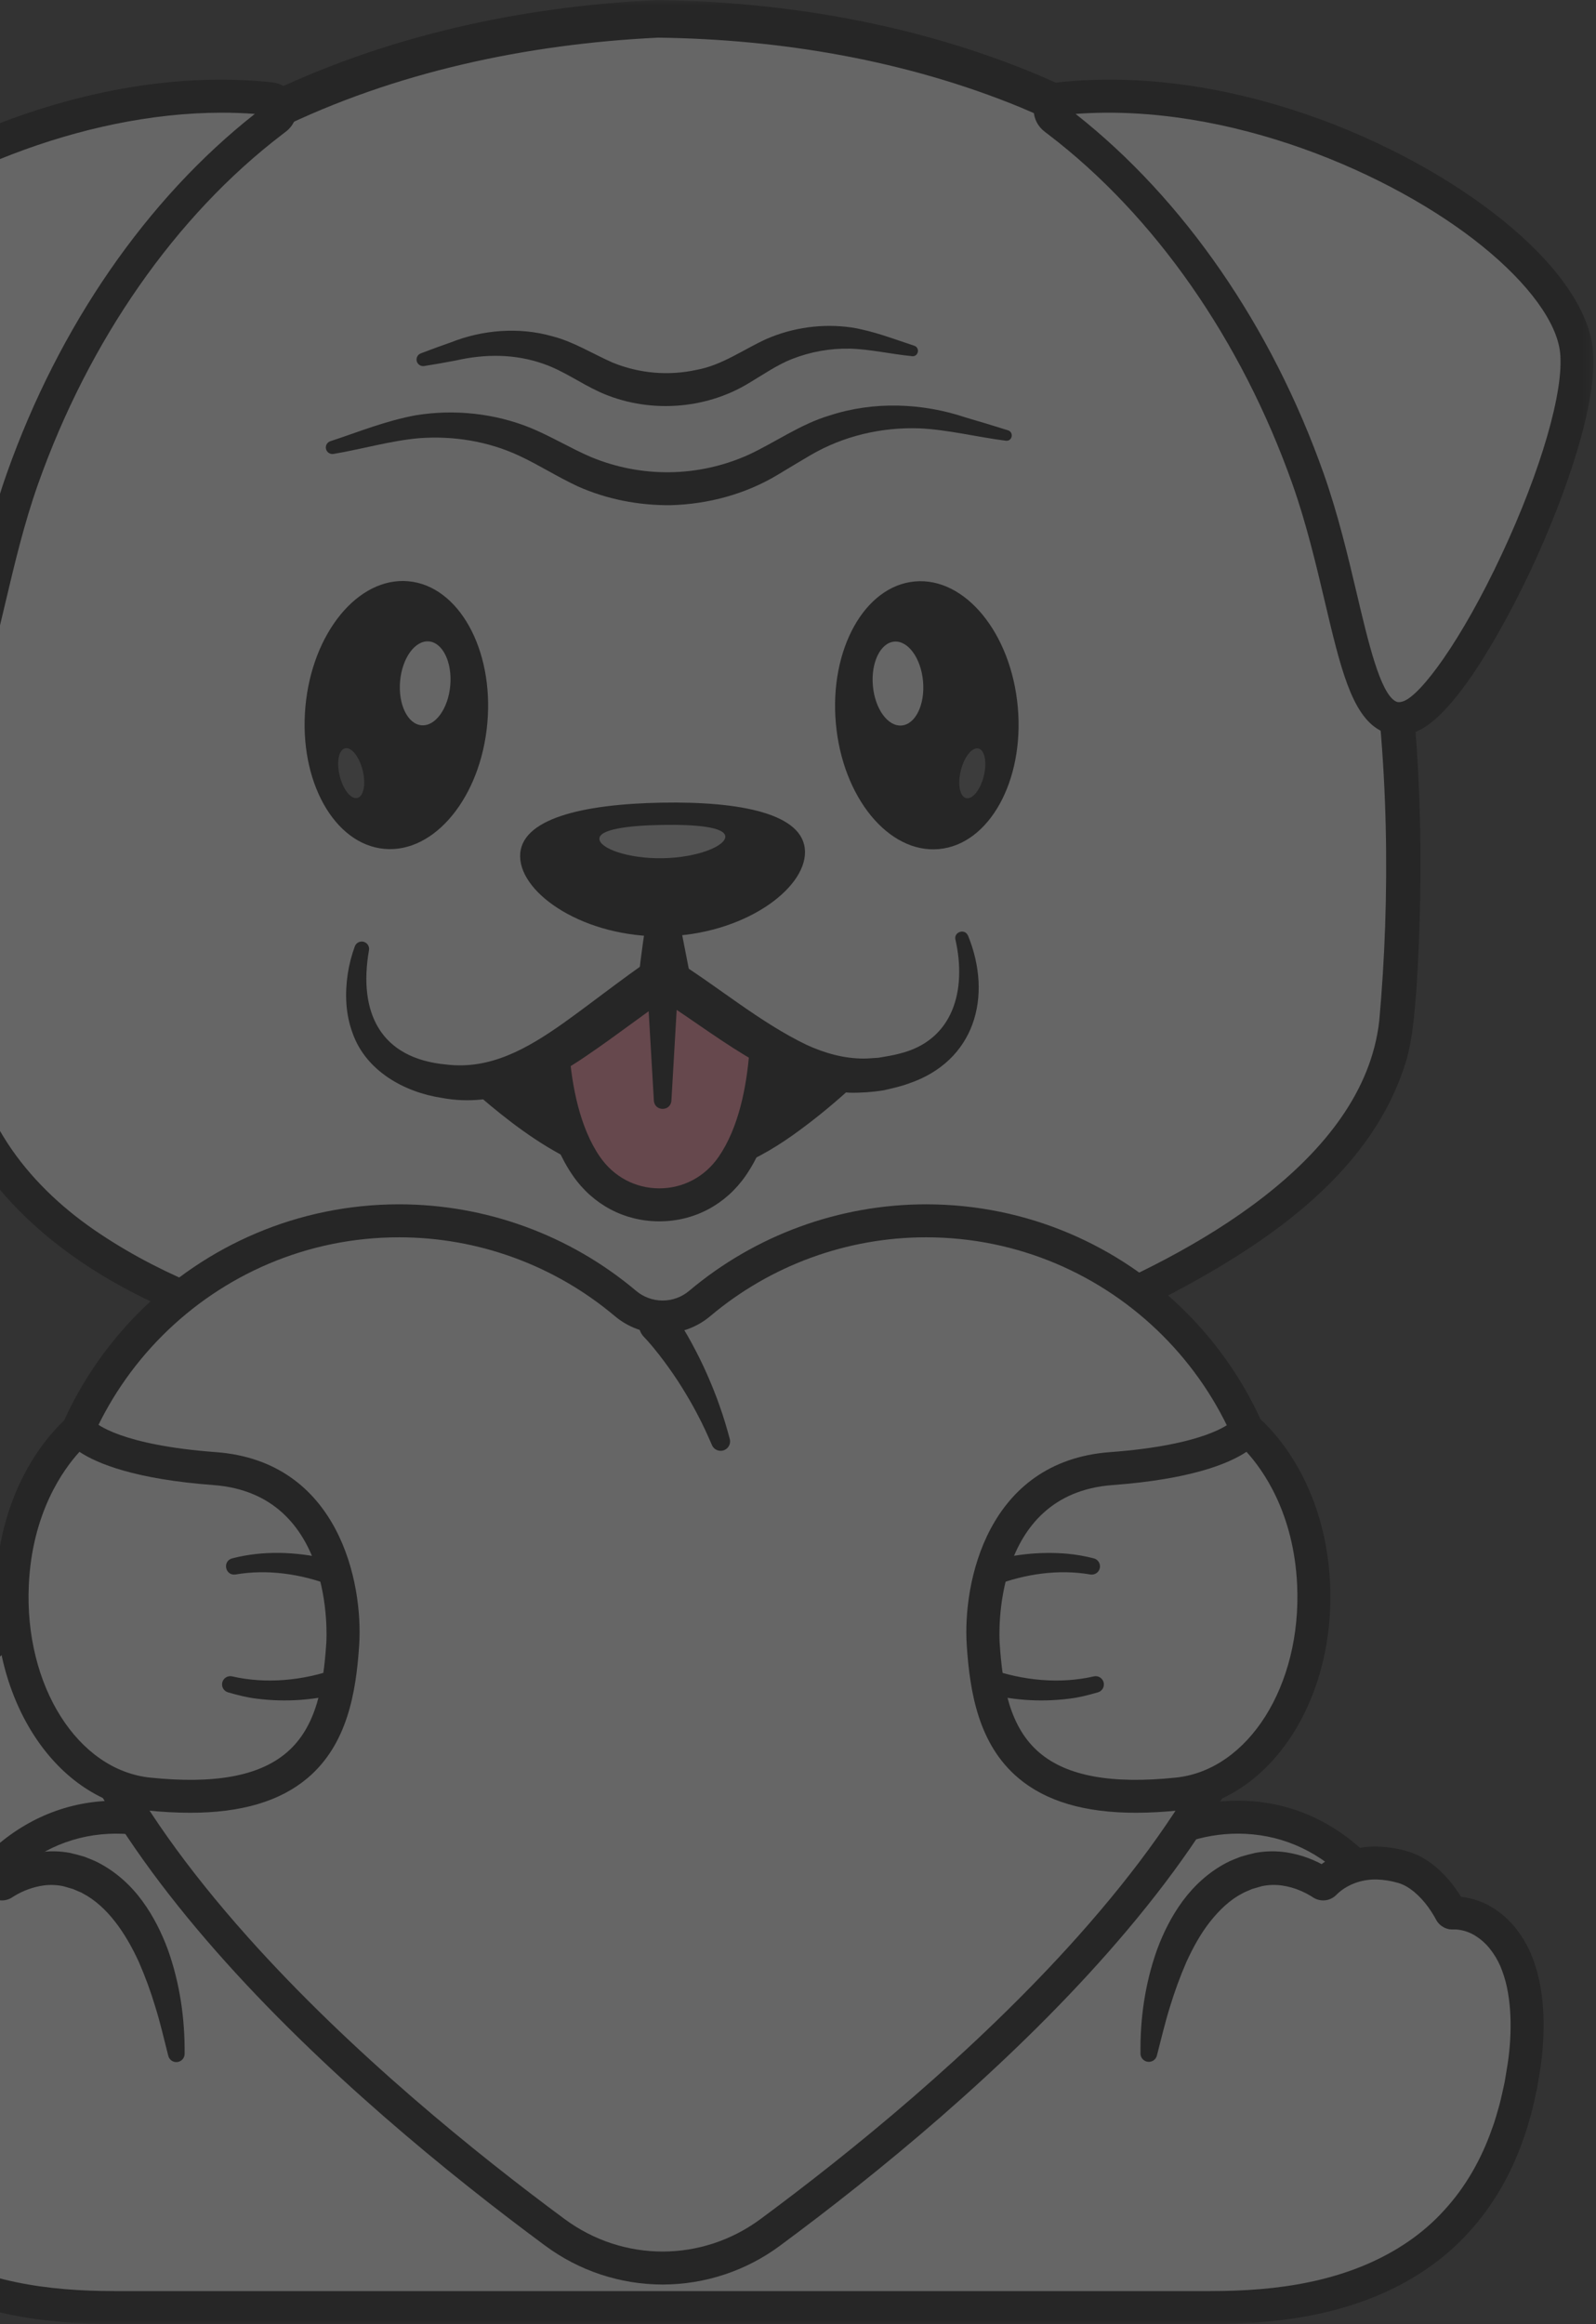 <svg width="182" height="265" viewBox="0 0 182 265" fill="none" xmlns="http://www.w3.org/2000/svg">
<rect x="0" y="0" width="182" height="265" fill="#333333" stroke="none"/>
<mask id="mask0_1125_2828" style="mask-type:luminance" maskUnits="userSpaceOnUse" x="-30" y="0" width="212" height="265">
<path d="M181.719 0H-30V265H181.719V0Z" fill="white"/>
</mask>
<g mask="url(#mask0_1125_2828)">
<g opacity="0.25">
<path d="M-1.404 187.614C-7.697 193.176 -8.933 207.164 2.386 215.263C9.686 220.486 16.381 220.26 21.973 214.597C31.034 205.426 26.297 198.155 19.279 192.562C12.262 186.968 4.548 182.352 -1.404 187.614Z" fill="white"/>
<g opacity="0.35">
<path d="M25.892 209.222C26.324 204.18 22.752 199.899 18.244 196.298C11.23 190.704 3.511 186.087 -2.438 191.345C-3.905 192.638 -5.094 194.39 -5.914 196.418C-5.335 192.822 -3.708 189.648 -1.404 187.612C4.55 182.353 12.264 186.97 19.283 192.563C24.867 197.015 29.007 202.532 25.892 209.222Z" fill="white"/>
</g>
<path d="M12.42 220.865C8.852 220.865 5.095 219.508 1.29 216.789C-4.368 212.74 -7.669 206.918 -8.005 200.395C-8.29 194.812 -6.241 189.373 -2.653 186.201C5.394 179.089 15.944 187.499 20.448 191.09C25.821 195.371 28.56 199.588 28.82 203.977C29.056 207.96 27.202 211.977 23.309 215.917C20.053 219.213 16.355 220.865 12.42 220.865ZM-0.16 189.019C-2.91 191.451 -4.476 195.735 -4.25 200.201C-3.974 205.557 -1.23 210.361 3.477 213.729C10.062 218.441 15.672 218.296 20.631 213.274C23.742 210.125 25.233 207.072 25.063 204.2C24.873 200.937 22.59 197.611 18.102 194.032C9.281 187 3.817 185.501 -0.163 189.019H-0.16Z" fill="black"/>
<path d="M10.428 258.223C9.621 198.815 31.442 139.41 31.442 139.41H116.986C116.986 139.41 138.808 198.818 138 258.223H10.428Z" fill="#E8C797"/>
<path d="M138.006 260.101H137.979C137.481 260.094 137.006 259.89 136.659 259.533C136.311 259.176 136.119 258.696 136.124 258.198C136.854 204.477 118.732 150.095 115.663 141.288H32.777C29.709 150.094 11.585 204.497 12.314 258.198C12.32 258.696 12.128 259.176 11.78 259.533C11.432 259.89 10.957 260.094 10.459 260.101H10.433C9.938 260.101 9.464 259.906 9.112 259.558C8.76 259.211 8.559 258.739 8.553 258.245C7.751 199.171 29.463 139.351 29.682 138.754L30.135 137.518H118.304L118.756 138.754C118.976 139.351 140.689 199.172 139.886 258.245C139.879 258.739 139.678 259.211 139.327 259.558C138.975 259.906 138.5 260.101 138.006 260.101Z" fill="#6B184E"/>
<path d="M32.508 134.933C32.583 133.792 32.702 132.727 32.865 131.738C32.754 133.437 32.543 134.723 32.508 134.933Z" fill="#EF5050"/>
<g opacity="0.3">
<path d="M36.18 133.012C36.128 133.58 36.045 134.144 35.931 134.703C35.85 134.368 35.764 134.044 35.667 133.719C35.641 133.638 35.634 133.552 35.647 133.468C35.661 133.384 35.694 133.304 35.743 133.235C35.794 133.166 35.859 133.11 35.935 133.071C36.011 133.033 36.094 133.012 36.18 133.012Z" fill="#6B184E"/>
</g>
<g opacity="0.3">
<path d="M117.029 133.651C116.684 133.246 116.5 133.008 116.5 133.008C116.58 133.008 116.658 133.026 116.73 133.06C116.802 133.094 116.865 133.144 116.916 133.205C116.966 133.267 117.003 133.338 117.022 133.415C117.042 133.493 117.044 133.573 117.029 133.651Z" fill="#6B184E"/>
</g>
<path d="M75.73 68.666V68.672L75.719 68.666H75.73Z" fill="#686779"/>
<path d="M75.721 68.666L75.711 68.672V68.666H75.721Z" fill="#686779"/>
<path d="M73.961 110.085C76.496 117.29 88.671 123.745 92.004 108.373L73.961 110.085Z" fill="white"/>
<path d="M73.961 109.023C74.028 116.728 60.445 122.467 58.375 107.461L73.961 109.023Z" fill="white"/>
<path d="M56.9 108.114C58.566 114.32 62.46 118.885 68.663 113.986C70.129 112.768 71.332 111.147 71.947 109.464L73.734 104.58L75.496 109.464C77.201 114.248 84.187 119.013 88.104 113.713C89.387 112.087 90.133 110.145 90.796 108.169C90.867 107.929 91.026 107.724 91.242 107.596C91.458 107.469 91.714 107.427 91.959 107.48C92.204 107.533 92.42 107.677 92.564 107.883C92.708 108.088 92.768 108.341 92.733 108.589C92.4 110.958 91.814 113.302 90.483 115.385C85.334 123.543 74.59 118.302 71.947 110.713H75.496C74.584 113.231 72.964 115.269 70.981 116.861C66.518 120.53 60.181 120.685 56.876 115.443C55.506 113.362 54.867 111.02 54.458 108.644C54.399 108.325 54.467 107.995 54.647 107.725C54.827 107.454 55.105 107.264 55.422 107.196C55.74 107.127 56.072 107.184 56.347 107.356C56.623 107.527 56.822 107.799 56.9 108.114Z" fill="#343C47"/>
<path d="M73.944 97.566C74.589 102.332 75.106 107.093 75.605 111.87L71.844 111.915C72.034 109.533 72.213 107.152 72.38 104.771C72.544 102.392 72.699 100.001 72.811 97.624L73.944 97.566Z" fill="#343C47"/>
<path d="M88.618 94.726C88.665 99.703 81.959 103.8 73.637 103.879C65.316 103.958 58.532 99.99 58.485 95.014C58.437 90.038 65.186 90.322 73.507 90.243C81.828 90.164 88.57 89.75 88.618 94.726Z" fill="#343C47"/>
<g opacity="0.3">
<path d="M79.658 93.887C79.671 95.191 77.19 96.265 74.117 96.3C71.044 96.334 68.544 95.296 68.531 93.994C68.519 92.692 71.01 92.757 74.083 92.729C77.156 92.7 79.646 92.583 79.658 93.887Z" fill="white"/>
</g>
<g opacity="0.3">
<path d="M159.995 103.212C159.978 102.31 159.952 101.391 159.919 100.467C159.892 99.758 159.865 99.04 159.833 98.315C158.773 75.13 153.315 46.485 136.82 30.574C131.583 25.518 125.361 21.694 118.904 18.819C117.654 18.257 116.399 17.731 115.137 17.241C95.388 9.536 74.905 9.907 74.905 9.907C74.905 9.907 49.395 10.361 28.253 21.932C23.005 24.808 18.022 28.363 13.768 32.776C-1.694 48.812 -6.321 76.511 -6.775 99.365C-6.785 98.906 -6.791 98.44 -6.797 97.971C-7.099 74.12 -3.165 42.584 13.768 25.024C18.022 20.614 23.005 17.059 28.253 14.18C49.395 2.609 74.905 2.155 74.905 2.155C74.905 2.155 95.388 1.788 115.137 9.489C116.396 9.981 117.652 10.507 118.904 11.068C125.357 13.942 131.583 17.764 136.82 22.822C153.315 38.733 158.773 67.378 159.833 90.564C159.865 91.288 159.892 92.006 159.919 92.715C160.043 96.396 160.059 99.921 159.995 103.212Z" fill="white"/>
</g>
<path d="M119.462 151.546C119.462 151.546 156.67 139.426 159.192 116.909C161.557 95.781 160.739 45.902 136.822 22.82C114.668 1.441 74.909 2.151 74.909 2.151C74.909 2.151 35.148 2.862 13.776 25.019C-9.301 48.941 -8.349 98.818 -5.218 119.847C-1.242 146.544 37.447 153.012 37.447 153.012C63.369 159.295 90.443 159.077 116.261 152.377L119.462 151.546Z" fill="white"/>
<g opacity="0.3">
<path d="M160.051 102.321C159.699 78.304 154.754 45.93 136.816 28.619C114.663 7.238 74.907 7.946 74.907 7.946C74.907 7.946 35.151 8.66 13.77 30.818C-1.914 47.075 -6.492 75.331 -6.837 98.358C-7.2 74.464 -3.255 42.669 13.77 25.016C35.151 2.857 74.907 2.143 74.907 2.143C74.907 2.143 114.663 1.436 136.816 22.816C156.24 41.569 160.428 77.984 160.051 102.321Z" fill="white"/>
</g>
<path d="M52.506 156.454C47.137 156.797 41.882 155.87 36.664 154.785C22.372 151.756 6.945 145.521 -1.875 133.261C-4.357 129.737 -6.074 125.732 -6.917 121.505C-7.927 115.596 -8.38 109.614 -8.664 103.656C-9.462 79.249 -7.173 51.701 6.505 30.761C12.178 22.179 20.576 15.593 29.702 11.049C43.781 4.114 59.382 0.727 75.002 0C89.667 0.21 104.397 2.759 117.995 8.382C127.386 12.313 136.28 18.15 142.672 26.199C160.485 49.138 163.349 84.96 161.507 113.049C161.28 115.635 161.116 118.226 160.412 120.755C156.659 133.502 144.85 141.533 133.763 147.43C129.549 149.586 125.224 151.537 120.739 153.06C115.583 154.565 110.277 155.498 104.916 155.842C103.788 155.885 103.558 154.29 104.606 153.987C109.342 152.624 114.073 151.272 118.741 149.847C119.746 149.523 121.07 148.957 122.057 148.591C135.682 143.09 155.501 132.474 157.285 116.378C159.777 88.784 157.017 51.185 139.459 28.775C133.444 21.26 125.21 15.933 116.369 12.241C103.337 6.89 89.102 4.468 75.038 4.294C60.133 5.012 45.024 8.201 31.585 14.802C17.813 21.556 8.827 31.564 3.258 45.83C-5.384 68.366 -6.266 94.315 -3.496 118.112C-2.556 127.815 3.499 135.46 11.489 140.743C18.981 145.723 27.699 148.969 36.488 150.904C41.911 151.995 47.299 153.187 52.667 154.576C53.713 154.821 53.565 156.383 52.505 156.45L52.506 156.454Z" fill="black"/>
<path d="M114.683 50.252C111.41 49.833 108.162 49.004 104.877 48.844C100.51 48.692 96.19 49.706 92.448 51.888C91.486 52.447 89.674 53.542 88.701 54.126C85.021 56.349 80.748 57.489 76.461 57.605C72.851 57.636 69.224 56.939 65.91 55.468C63.487 54.338 61.516 53.044 59.225 51.976C55.677 50.315 51.682 49.669 47.773 49.966C44.502 50.26 41.292 51.212 38.043 51.757C37.858 51.791 37.666 51.755 37.506 51.654C37.346 51.554 37.231 51.397 37.182 51.215C37.133 51.032 37.155 50.838 37.243 50.671C37.331 50.505 37.479 50.377 37.657 50.315C40.933 49.238 43.986 47.975 47.448 47.346C51.816 46.637 56.453 47.127 60.59 48.825C62.854 49.769 65.229 51.191 67.375 52.105C70.234 53.297 73.308 53.89 76.405 53.846C79.502 53.801 82.557 53.121 85.381 51.847C88.312 50.487 91.342 48.337 94.557 47.391C99.609 45.721 105.187 45.94 110.134 47.607C111.746 48.077 113.353 48.563 114.956 49.067C115.632 49.291 115.454 50.35 114.683 50.252Z" fill="black"/>
<path d="M104.003 40.611C101.656 40.387 99.186 39.806 96.881 39.755C94.633 39.713 92.399 40.116 90.307 40.94C88.631 41.597 86.959 42.755 85.391 43.688C80.323 46.772 73.778 47.148 68.376 44.7C66.062 43.63 64.319 42.316 62.011 41.498C58.759 40.349 55.369 40.334 51.98 41.105C50.779 41.33 49.577 41.55 48.366 41.738C48.183 41.766 47.996 41.726 47.841 41.625C47.686 41.524 47.574 41.37 47.526 41.191C47.478 41.013 47.497 40.822 47.581 40.657C47.664 40.492 47.806 40.364 47.978 40.297C49.12 39.855 50.273 39.441 51.425 39.035C55.013 37.609 59.185 37.258 62.985 38.344C65.363 38.937 67.71 40.408 69.842 41.335C72.878 42.584 76.223 42.876 79.43 42.174C82.342 41.641 84.662 39.908 87.384 38.659C90.433 37.33 93.792 36.872 97.087 37.337C99.645 37.753 101.87 38.64 104.275 39.429C104.941 39.668 104.731 40.696 104.001 40.615L104.003 40.611Z" fill="black"/>
<path d="M2.559 54.597C-2.345 68.453 -2.667 83.909 -8.928 81.737C-15.188 79.564 -29.123 50.484 -28.06 40.039C-26.768 27.397 4.188 8.372 30.883 11.266C31.963 11.383 32.35 12.77 31.516 13.467C30.128 14.627 12.432 26.701 2.559 54.597Z" fill="white"/>
<path d="M-7.803 83.82C-8.397 83.816 -8.987 83.712 -9.547 83.513C-14.698 81.726 -21.107 68.727 -22.949 64.786C-26.73 56.691 -30.551 45.89 -29.934 39.846C-29.475 35.343 -25.833 30.121 -19.683 25.142C-8.159 15.814 12.005 7.328 31.082 9.396C31.686 9.462 32.258 9.704 32.725 10.094C33.192 10.483 33.534 11.001 33.708 11.583C33.889 12.174 33.892 12.805 33.716 13.397C33.54 13.989 33.193 14.517 32.719 14.913C32.615 14.999 32.434 15.14 32.176 15.335C20.047 24.593 10.157 38.76 4.329 55.227C2.748 59.699 1.637 64.401 0.656 68.555C-1.117 76.07 -2.399 81.492 -5.611 83.261C-6.282 83.631 -7.037 83.823 -7.803 83.82ZM25.301 12.851C8.98 12.851 -7.803 20.366 -17.315 28.066C-22.605 32.347 -25.84 36.781 -26.192 40.229C-26.636 44.58 -24.026 53.594 -19.541 63.193C-14.879 73.17 -10.277 79.277 -8.316 79.959C-7.767 80.149 -7.543 80.027 -7.424 79.959C-5.677 78.998 -4.318 73.246 -3.006 67.687C-2.003 63.441 -0.867 58.627 0.781 53.968C6.717 37.197 16.737 22.688 29.06 12.988C27.813 12.895 26.556 12.851 25.299 12.851H25.301Z" fill="black"/>
<path d="M149.165 54.597C154.069 68.453 154.392 83.909 160.652 81.737C166.912 79.564 180.851 50.484 179.784 40.039C178.493 27.397 147.536 8.372 120.841 11.266C119.761 11.383 119.375 12.77 120.209 13.467C121.597 14.627 139.292 26.701 149.165 54.597Z" fill="white"/>
<path d="M159.52 83.821C158.755 83.822 158.002 83.629 157.332 83.259C154.12 81.493 152.838 76.065 151.065 68.553C150.084 64.399 148.972 59.692 147.392 55.225C141.564 38.757 131.674 24.594 119.545 15.332C119.289 15.142 119.106 14.997 119.003 14.91C118.528 14.514 118.181 13.987 118.005 13.395C117.829 12.802 117.832 12.171 118.013 11.581C118.187 10.998 118.529 10.48 118.996 10.091C119.463 9.702 120.034 9.459 120.639 9.393C139.712 7.328 159.877 15.816 171.399 25.143C177.549 30.122 181.191 35.344 181.65 39.847C182.267 45.891 178.446 56.693 174.665 64.787C172.823 68.728 166.414 81.727 161.264 83.513C160.704 83.713 160.114 83.817 159.52 83.821ZM150.935 53.969C152.583 58.63 153.72 63.442 154.722 67.688C156.035 73.25 157.393 79.002 159.14 79.96C159.26 80.025 159.484 80.15 160.032 79.96C161.994 79.278 166.595 73.171 171.257 63.194C175.742 53.595 178.352 44.581 177.908 40.23C177.556 36.782 174.321 32.348 169.032 28.067C158.786 19.772 140.103 11.695 122.656 12.989C134.979 22.691 144.999 37.198 150.935 53.969Z" fill="black"/>
<path d="M101.551 116.781C101.551 116.781 92.451 127.192 83.446 131.045C81.474 131.889 78.543 132.679 75.611 132.679C72.679 132.679 69.749 131.889 67.777 131.045C58.771 127.192 49.672 116.781 49.672 116.781H101.551Z" fill="black"/>
<path d="M102.966 118.019C99.351 122.066 95.526 125.684 91.156 128.894C86.728 132.188 81.305 134.834 75.61 134.829C67.013 134.913 59.713 129.461 53.595 124.056C51.585 122.259 49.667 120.363 47.847 118.375C47.629 118.137 47.461 117.857 47.352 117.553C47.243 117.249 47.197 116.927 47.215 116.604C47.233 116.282 47.315 115.967 47.456 115.677C47.598 115.387 47.796 115.128 48.039 114.915C48.282 114.703 48.565 114.541 48.872 114.44C49.178 114.338 49.502 114.299 49.824 114.324C50.145 114.35 50.459 114.439 50.745 114.588C51.032 114.736 51.286 114.94 51.493 115.188C53.11 117.033 54.949 118.886 56.767 120.579C63.989 127.217 72.331 133.277 82.431 129.211C86.935 127.337 91.039 124.15 94.726 120.878C96.619 119.177 98.486 117.352 100.166 115.508C101.861 113.742 104.549 116.111 102.966 118.019Z" fill="black"/>
<path d="M86.48 125.937C85.889 128.476 84.949 130.989 83.495 133.058C79.44 138.823 70.915 138.823 66.86 133.058C65.466 131.079 64.547 128.682 63.951 126.264C62.774 121.474 62.84 116.556 62.941 114.413C62.977 113.706 63.017 113.3 63.017 113.3L75.227 107.461L87.347 113.3C87.347 113.3 87.372 113.542 87.398 113.983C87.505 115.788 87.666 120.9 86.48 125.937Z" fill="#FF889C"/>
<path d="M74.565 125.507L73.652 109.847C73.636 109.586 73.674 109.325 73.763 109.08C73.853 108.835 73.991 108.611 74.17 108.421C74.349 108.231 74.564 108.08 74.804 107.976C75.043 107.873 75.302 107.82 75.562 107.82C75.823 107.82 76.081 107.873 76.321 107.976C76.56 108.08 76.776 108.231 76.955 108.421C77.134 108.611 77.272 108.835 77.361 109.08C77.45 109.325 77.488 109.586 77.473 109.847L76.563 125.507C76.468 126.749 74.66 126.75 74.565 125.507Z" fill="black"/>
<path d="M75.184 139.263C71.202 139.263 67.606 137.36 65.316 134.036C59.937 126.236 61.095 113.177 61.148 112.624C61.194 112.128 61.437 111.67 61.821 111.352C62.205 111.034 62.7 110.881 63.197 110.928C63.693 110.975 64.151 111.217 64.469 111.601C64.787 111.986 64.94 112.481 64.893 112.977C64.882 113.098 63.814 125.23 68.413 131.902C69.989 134.185 72.456 135.5 75.183 135.5C77.909 135.5 80.376 134.19 81.952 131.902C86.564 125.211 85.484 113.099 85.472 112.977C85.425 112.481 85.577 111.986 85.895 111.601C86.213 111.217 86.671 110.975 87.168 110.928C87.664 110.881 88.159 111.034 88.543 111.352C88.928 111.67 89.17 112.128 89.217 112.624C89.269 113.177 90.428 126.233 85.048 134.037C82.761 137.357 79.165 139.263 75.184 139.263Z" fill="black"/>
<path d="M91.798 97.098C91.876 101.434 84.695 106.601 75.722 106.762C66.748 106.922 59.39 102.015 59.313 97.678C59.236 93.341 66.48 91.685 75.449 91.522C84.419 91.36 91.721 92.761 91.798 97.098Z" fill="black"/>
<g opacity="0.7">
<path d="M82.709 95.394C82.729 96.475 79.536 97.787 75.575 97.858C71.614 97.928 68.371 96.732 68.352 95.651C68.333 94.57 71.54 94.129 75.507 94.061C79.474 93.994 82.69 94.313 82.709 95.394Z" fill="white"/>
</g>
<path d="M109.456 107.572C109.456 107.572 113.778 119.646 102.062 122.729C92.264 125.306 85.803 118.621 75.321 111.955C65.083 118.994 58.864 125.903 48.981 123.677C37.163 121.013 41.049 108.794 41.049 108.794L109.456 107.572Z" fill="white"/>
<path d="M110.388 106.676C113.224 113.645 111.165 120.992 103.634 123.544C102.74 123.881 101.69 124.106 100.766 124.321C99.488 124.527 98.195 124.619 96.901 124.596C88.311 124.142 81.216 117.481 74.278 113.296L76.871 113.25C73.565 115.516 70.374 118.014 66.882 120.385C62.077 123.69 56.419 126.327 50.368 125.185C46.053 124.526 41.686 122.074 40.19 117.749C39.397 115.594 39.326 113.288 39.65 111.075C39.813 109.991 40.087 108.927 40.466 107.898C40.542 107.698 40.693 107.535 40.886 107.442C41.08 107.349 41.301 107.333 41.506 107.398C41.71 107.463 41.882 107.604 41.986 107.791C42.09 107.979 42.119 108.199 42.066 108.407C40.864 115.415 43.331 120.692 50.9 121.383C55.864 121.984 60.079 119.615 64.292 116.626C67.582 114.273 70.828 111.697 74.204 109.373L75.489 108.476L76.798 109.332C81.899 112.505 86.597 116.541 91.962 119.13C94.075 120.1 96.236 120.7 98.502 120.703C99.06 120.703 99.627 120.633 100.188 120.608C100.938 120.468 101.805 120.353 102.543 120.146C108.77 118.641 110.23 112.843 108.964 107.185C108.707 106.284 110.01 105.818 110.381 106.678L110.388 106.676Z" fill="black"/>
<path d="M76.282 98.889L78.535 110.415C79.135 114.155 73.774 115.208 72.923 111.514C72.576 111.566 74.597 99.273 74.573 98.932C74.71 97.974 76.105 97.946 76.286 98.889H76.282Z" fill="black"/>
<path d="M150.726 257.248H3.675C3.675 257.248 -14.25 251.931 -8.602 228.819C-4.836 213.408 4.361 207.152 13.324 207.208C21.896 207.251 30.257 213.062 33.459 222.132C33.459 222.132 54.577 229.426 77.203 229.426C99.829 229.426 120.948 222.132 120.948 222.132C123.722 214.28 130.357 208.873 137.65 207.532C147.595 205.698 158.758 211.421 163.009 228.819C168.656 251.932 150.726 257.248 150.726 257.248Z" fill="white"/>
<path d="M150.732 259.129H3.683C3.502 259.128 3.321 259.102 3.148 259.051C2.952 258.993 -16.428 252.938 -10.425 228.373C-7.034 214.491 1.417 205.883 12.181 205.347C22.218 204.847 31.702 211.491 35.236 221.506C35.319 221.739 35.354 221.986 35.341 222.232C35.328 222.479 35.267 222.721 35.16 222.944C35.053 223.167 34.904 223.366 34.72 223.531C34.537 223.696 34.322 223.824 34.089 223.906C33.856 223.988 33.61 224.024 33.363 224.011C33.116 223.998 32.874 223.936 32.652 223.83C32.429 223.723 32.229 223.574 32.064 223.39C31.899 223.206 31.771 222.992 31.689 222.759C28.704 214.3 20.761 208.68 12.368 209.103C3.225 209.56 -3.752 216.909 -6.771 229.27C-11.623 249.115 1.908 254.648 3.983 255.372H150.434C152.486 254.657 166.039 249.13 161.183 229.27C158.164 216.913 151.187 209.565 142.043 209.103C133.653 208.682 125.707 214.3 122.722 222.759C122.556 223.229 122.21 223.614 121.76 223.83C121.31 224.045 120.793 224.072 120.322 223.906C119.852 223.74 119.467 223.394 119.252 222.944C119.036 222.494 119.009 221.976 119.175 221.506C122.71 211.491 132.187 204.843 142.231 205.347C152.994 205.883 161.446 214.491 164.837 228.373C170.839 252.938 151.46 258.993 151.264 259.051C151.091 259.102 150.912 259.128 150.732 259.129Z" fill="black"/>
<path d="M173.837 235.345C169.995 263.117 145.628 263.117 137.061 263.117H14.062C5.501 263.117 -18.873 263.117 -22.709 235.345C-22.982 233.366 -23.132 231.029 -22.93 228.711C-22.695 225.909 -21.947 223.134 -20.297 221.079C-17.574 217.689 -14.372 218.141 -14.372 218.141C-14.372 218.141 -12.364 213.937 -8.889 212.902C-2.87 211.12 0.2 214.891 0.2 214.891C0.2 214.891 3.548 212.328 7.676 213.185C14.598 214.628 18.895 222.792 20.127 234.292H131C132.227 222.79 136.53 214.628 143.451 213.185C147.575 212.328 150.923 214.891 150.923 214.891C150.923 214.891 153.999 211.12 160.017 212.902C163.488 213.937 165.495 218.141 165.495 218.141C165.495 218.141 168.702 217.689 171.425 221.079C173.202 223.294 173.931 226.341 174.105 229.365C174.206 231.362 174.116 233.365 173.837 235.345Z" fill="white"/>
<path d="M-1.088 252.747C3.83 252.475 7.563 247.664 7.249 242.003C6.936 236.341 2.695 231.972 -2.223 232.245C-7.141 232.517 -10.873 237.327 -10.56 242.989C-10.246 248.651 -6.005 253.02 -1.088 252.747Z" fill="white"/>
<path d="M6.59 230.962C8.45 230.694 9.704 228.718 9.391 226.548C9.078 224.378 7.317 222.836 5.458 223.104C3.598 223.372 2.344 225.348 2.657 227.518C2.97 229.688 4.731 231.23 6.59 230.962Z" fill="white"/>
<path d="M161.101 242.927C161.414 237.265 157.682 232.455 152.764 232.182C147.846 231.91 143.605 236.279 143.292 241.94C142.978 247.602 146.711 252.412 151.629 252.685C156.546 252.957 160.787 248.588 161.101 242.927Z" fill="white"/>
<path d="M167.93 233.11C168.243 230.94 166.989 228.964 165.129 228.696C163.27 228.428 161.509 229.97 161.196 232.14C160.883 234.31 162.137 236.286 163.997 236.554C165.856 236.822 167.617 235.28 167.93 233.11Z" fill="white"/>
<path d="M159.001 225.798C159.313 223.628 158.059 221.652 156.2 221.384C154.34 221.116 152.579 222.658 152.267 224.828C151.954 226.998 153.208 228.974 155.068 229.242C156.927 229.51 158.688 227.968 159.001 225.798Z" fill="white"/>
<path d="M147.922 227.491C148.235 225.321 146.981 223.345 145.121 223.077C143.262 222.809 141.501 224.351 141.188 226.521C140.876 228.691 142.13 230.667 143.989 230.935C145.849 231.203 147.609 229.661 147.922 227.491Z" fill="white"/>
<path d="M130.057 234.192C130 230.225 130.558 226.202 131.942 222.316C132.657 220.383 133.596 218.483 134.883 216.743C136.17 215.003 137.85 213.451 139.888 212.391C140.39 212.118 140.944 211.937 141.472 211.715C142.024 211.549 142.578 211.403 143.143 211.273C144.31 211.059 145.505 211.038 146.679 211.212C148.385 211.473 150.018 212.082 151.479 213L151.669 213.12L151.764 213.184C151.799 213.213 151.883 213.248 151.617 213.103C151.32 212.958 150.986 212.905 150.659 212.952C150.331 212.999 150.026 213.142 149.781 213.364C149.605 213.535 149.781 213.364 149.765 213.376C149.988 213.152 150.222 212.941 150.467 212.743C152.354 211.221 154.778 210.49 157.097 210.555C158.232 210.587 159.358 210.763 160.449 211.079C161.67 211.415 162.763 212.081 163.66 212.816C164.525 213.544 165.295 214.378 165.95 215.3C166.274 215.746 166.573 216.209 166.847 216.686L167.053 217.059C167.042 217.043 167.148 217.231 167.043 217.047C166.931 216.861 166.784 216.7 166.609 216.571C166.435 216.443 166.237 216.351 166.026 216.299C165.898 216.237 165.394 216.255 165.564 216.252C165.9 216.236 166.237 216.244 166.571 216.278C167.813 216.407 169.011 216.804 170.084 217.442C171.102 218.056 172.007 218.84 172.761 219.759C173.482 220.651 174.082 221.636 174.544 222.686C174.969 223.695 175.298 224.743 175.527 225.814C175.969 227.915 176.078 230.005 176.003 232.061C175.972 233.089 175.879 234.108 175.755 235.123C175.631 236.138 175.436 237.12 175.279 238.118C175.06 239.107 174.861 240.1 174.595 241.081C174.31 242.057 174.056 243.043 173.685 243.999C172.34 247.852 170.26 251.54 167.435 254.596C164.638 257.686 161.09 260.037 157.322 261.65C153.554 263.262 149.54 264.171 145.551 264.616C143.554 264.837 141.556 264.953 139.572 264.985C137.589 265.017 135.666 264.997 133.722 265.003H17.387C15.443 264.997 13.524 265.017 11.535 264.985C9.546 264.953 7.553 264.837 5.558 264.616C1.569 264.171 -2.433 263.27 -6.214 261.65C-9.996 260.03 -13.53 257.686 -16.327 254.596C-19.156 251.54 -21.232 247.852 -22.576 243.999C-22.947 243.043 -23.199 242.057 -23.486 241.081C-23.752 240.1 -23.953 239.107 -24.17 238.118C-24.329 237.118 -24.52 236.137 -24.646 235.123C-24.773 234.109 -24.862 233.089 -24.894 232.061C-24.965 230.005 -24.856 227.915 -24.419 225.814C-24.188 224.743 -23.859 223.696 -23.435 222.686C-22.973 221.635 -22.373 220.651 -21.651 219.759C-20.898 218.84 -19.993 218.056 -18.976 217.442C-17.902 216.804 -16.703 216.407 -15.461 216.278C-15.127 216.244 -14.791 216.236 -14.455 216.252C-14.284 216.252 -14.789 216.237 -14.917 216.299C-15.128 216.35 -15.326 216.443 -15.5 216.571C-15.675 216.7 -15.822 216.861 -15.933 217.047C-16.037 217.231 -15.933 217.047 -15.943 217.059L-15.737 216.686C-15.464 216.209 -15.165 215.746 -14.841 215.3C-14.186 214.379 -13.416 213.544 -12.551 212.816C-11.655 212.081 -10.562 211.415 -9.339 211.079C-8.248 210.763 -7.122 210.587 -5.987 210.555C-3.669 210.493 -1.244 211.226 0.642 212.743C0.888 212.941 1.122 213.152 1.344 213.376C1.327 213.361 1.503 213.535 1.329 213.364C1.084 213.142 0.778 212.999 0.451 212.952C0.124 212.905 -0.21 212.958 -0.508 213.103C-0.137 212.924 0.289 212.898 0.679 213.029C1.069 213.16 1.393 213.438 1.581 213.804C1.769 214.17 1.807 214.595 1.687 214.988C1.566 215.382 1.297 215.713 0.936 215.91C0.575 216.108 0.151 216.158 -0.245 216.048C-0.642 215.938 -0.98 215.677 -1.187 215.322C-1.394 214.966 -1.455 214.544 -1.356 214.145C-1.256 213.745 -1.005 213.4 -0.655 213.184L-0.56 213.12L-0.37 213C1.091 212.082 2.725 211.474 4.43 211.212C5.604 211.037 6.799 211.057 7.966 211.272C8.532 211.402 9.086 211.548 9.638 211.714C10.166 211.934 10.718 212.12 11.221 212.393C13.262 213.449 14.948 215.008 16.221 216.747C17.495 218.486 18.437 220.39 19.151 222.323C20.531 226.208 21.087 230.228 21.054 234.192C21.052 234.422 20.966 234.643 20.813 234.815C20.66 234.986 20.449 235.096 20.221 235.123C19.993 235.151 19.762 235.094 19.573 234.965C19.383 234.835 19.247 234.641 19.19 234.418L19.184 234.392C18.708 232.527 18.288 230.677 17.727 228.882C17.197 227.109 16.559 225.369 15.817 223.673C15.056 222.023 14.173 220.462 13.114 219.107C12.056 217.753 10.832 216.617 9.424 215.884C9.257 215.771 9.065 215.72 8.886 215.638L8.344 215.4C7.97 215.286 7.583 215.175 7.213 215.072C6.473 214.918 5.712 214.89 4.962 214.989C3.783 215.161 2.651 215.57 1.633 216.19L1.512 216.265L1.455 216.303C1.359 216.368 1.258 216.427 1.154 216.479C0.775 216.664 0.349 216.732 -0.069 216.673C-0.487 216.614 -0.878 216.43 -1.191 216.147L-1.334 216.007C-1.455 215.887 -1.582 215.773 -1.715 215.666C-2.856 214.752 -4.362 214.266 -5.915 214.309C-6.72 214.336 -7.519 214.464 -8.293 214.69C-8.947 214.866 -9.549 215.228 -10.152 215.714C-10.77 216.237 -11.32 216.837 -11.788 217.499C-12.034 217.838 -12.262 218.19 -12.471 218.554L-12.616 218.817L-12.711 218.989C-13.001 219.468 -13.469 219.813 -14.013 219.948C-14.203 220.025 -14.766 220.005 -14.656 220.005C-14.804 220 -14.953 220.005 -15.101 220.02C-15.795 220.096 -16.464 220.321 -17.062 220.68C-17.706 221.074 -18.277 221.574 -18.754 222.159C-19.249 222.778 -19.663 223.459 -19.983 224.185C-20.307 224.965 -20.56 225.773 -20.737 226.598C-21.095 228.296 -21.201 230.105 -21.136 231.926C-21.108 232.835 -21.024 233.749 -20.914 234.658C-20.805 235.566 -20.618 236.491 -20.475 237.406C-20.273 238.309 -20.094 239.22 -19.851 240.109C-19.588 240.991 -19.364 241.889 -19.03 242.741C-17.822 246.2 -16.002 249.407 -13.558 252.048C-11.143 254.718 -8.079 256.755 -4.731 258.192C-1.384 259.628 2.267 260.464 5.977 260.877C7.836 261.084 9.71 261.193 11.606 261.224C13.502 261.254 15.454 261.236 17.389 261.242H133.719C135.653 261.236 137.614 261.254 139.501 261.224C141.388 261.193 143.272 261.084 145.13 260.877C148.84 260.464 152.483 259.631 155.838 258.192C159.193 256.753 162.251 254.718 164.665 252.048C167.109 249.407 168.929 246.2 170.137 242.741C170.472 241.885 170.696 240.991 170.959 240.109C171.199 239.22 171.381 238.309 171.583 237.406C171.725 236.491 171.905 235.568 172.021 234.658C172.137 233.747 172.211 232.835 172.243 231.926C172.307 230.108 172.202 228.298 171.845 226.598C171.667 225.773 171.415 224.965 171.091 224.185C170.77 223.459 170.357 222.778 169.862 222.159C169.385 221.574 168.814 221.074 168.17 220.68C167.572 220.321 166.903 220.097 166.209 220.02C166.061 220.005 165.912 220 165.764 220.005C165.874 220.005 165.308 220.025 165.121 219.948C164.851 219.882 164.598 219.763 164.374 219.598C164.151 219.434 163.963 219.227 163.819 218.989L163.724 218.817L163.579 218.554C163.37 218.19 163.143 217.838 162.897 217.499C162.428 216.837 161.878 216.238 161.259 215.714C160.658 215.228 160.056 214.866 159.402 214.69C158.628 214.464 157.829 214.336 157.023 214.309C155.471 214.266 153.968 214.752 152.825 215.666C152.692 215.773 152.565 215.887 152.444 216.007L152.3 216.147C152.094 216.335 151.853 216.479 151.59 216.572C151.325 216.666 151.044 216.705 150.763 216.689C150.483 216.673 150.208 216.601 149.956 216.477C149.852 216.426 149.751 216.367 149.656 216.301L149.598 216.263L149.478 216.188C149.138 215.98 148.785 215.796 148.419 215.637C147.696 215.314 146.931 215.095 146.147 214.987C145.398 214.887 144.637 214.914 143.897 215.069C143.523 215.172 143.136 215.283 142.765 215.397C142.408 215.569 142.034 215.692 141.686 215.884C140.275 216.613 139.062 217.767 138 219.109C136.938 220.451 136.068 222.025 135.308 223.675C134.571 225.372 133.934 227.11 133.4 228.881C132.838 230.675 132.411 232.523 131.926 234.387L131.92 234.413C131.857 234.63 131.719 234.818 131.531 234.943C131.342 235.067 131.116 235.121 130.891 235.094C130.667 235.067 130.46 234.961 130.307 234.795C130.153 234.629 130.064 234.413 130.055 234.188L130.057 234.192Z" fill="black"/>
<path d="M145.657 179.257C145.657 179.769 145.643 180.287 145.619 180.804C145.173 190.458 140.602 200.4 133.986 209.906C119.513 230.706 95.255 249.351 83.052 258.007C80.863 259.56 78.245 260.395 75.56 260.395C72.876 260.395 70.258 259.56 68.069 258.007C55.834 249.332 31.486 230.611 17.024 209.754C10.718 200.66 6.293 191.162 5.565 181.908C5.498 181.019 5.461 180.136 5.461 179.256C5.461 157.137 23.395 139.203 45.514 139.203C51.199 139.195 56.821 140.402 62.002 142.741C67.184 145.081 71.806 148.499 75.561 152.769C82.901 144.446 93.635 139.203 105.604 139.203C127.727 139.204 145.657 157.138 145.657 179.257Z" fill="white"/>
<path d="M5.891 180.527C5.778 180.964 5.67 181.415 5.572 181.881C5.515 181.194 5.483 180.508 5.477 179.822C5.614 180.057 5.754 180.289 5.891 180.527Z" fill="#FC327F"/>
<path d="M145.647 179.822C145.643 180.146 145.633 180.471 145.614 180.795C145.563 180.578 145.506 180.367 145.445 180.156C145.515 180.042 145.582 179.934 145.647 179.822Z" fill="#FC327F"/>
<path d="M75.557 260.492C70.724 260.486 66.021 258.926 62.144 256.041C40.271 239.869 3.578 208.383 3.578 179.259C3.578 156.134 22.391 137.322 45.515 137.322C55.4 137.323 64.968 140.814 72.531 147.181C73.378 147.898 74.453 148.292 75.563 148.292C76.673 148.292 77.748 147.898 78.595 147.181C86.156 140.815 95.722 137.324 105.607 137.322C128.728 137.322 147.539 156.134 147.539 179.259C147.539 208.38 110.848 239.865 88.977 256.041C85.098 258.927 80.392 260.488 75.557 260.492ZM45.513 141.083C24.463 141.083 7.338 158.206 7.338 179.259C7.338 191.317 14.364 205.302 28.223 220.829C40.059 234.089 54.418 245.657 64.378 253.02C71.065 257.966 80.049 257.966 86.733 253.02C96.693 245.653 111.051 234.09 122.887 220.829C136.743 205.306 143.77 191.321 143.77 179.259C143.77 158.209 126.647 141.083 105.599 141.083C96.602 141.085 87.895 144.263 81.012 150.057C79.487 151.348 77.553 152.056 75.555 152.056C73.557 152.056 71.624 151.348 70.098 150.057C63.216 144.263 54.509 141.085 45.513 141.083Z" fill="black"/>
<path d="M142.445 194.597C142.934 193.36 143.373 192.123 143.761 190.887C143.38 192.123 142.941 193.36 142.445 194.597Z" fill="#FC327F"/>
<path d="M144.312 188.987C144.699 187.532 145.01 186.058 145.242 184.57C145.016 186.059 144.704 187.533 144.312 188.987Z" fill="#FC327F"/>
<path d="M145.62 180.805C145.583 181.633 145.512 182.465 145.414 183.301C145.511 182.46 145.578 181.624 145.615 180.791C145.62 180.801 145.62 180.801 145.62 180.805Z" fill="#FC327F"/>
<path d="M76.758 149.697C76.999 150.027 77.171 150.289 77.36 150.581C77.548 150.873 77.719 151.151 77.895 151.437C78.239 152.008 78.572 152.578 78.885 153.162C79.514 154.324 80.102 155.498 80.628 156.698C81.154 157.899 81.648 159.107 82.073 160.341C82.514 161.566 82.878 162.814 83.219 164.069C83.291 164.332 83.26 164.612 83.133 164.853C83.006 165.094 82.793 165.279 82.536 165.369C82.279 165.459 81.997 165.449 81.747 165.34C81.498 165.231 81.298 165.032 81.189 164.782L81.178 164.755C80.685 163.619 80.178 162.495 79.601 161.406C79.04 160.311 78.417 159.25 77.772 158.209C77.127 157.168 76.429 156.163 75.706 155.189C75.345 154.7 74.97 154.226 74.591 153.762C74.401 153.532 74.211 153.299 74.015 153.081C73.819 152.862 73.612 152.625 73.455 152.465C73.051 152.058 72.826 151.507 72.828 150.934C72.831 150.36 73.061 149.811 73.468 149.408C73.875 149.004 74.426 148.779 74.999 148.781C75.573 148.784 76.122 149.014 76.525 149.421C76.6 149.495 76.668 149.575 76.731 149.66L76.758 149.697Z" fill="black"/>
<path d="M142.216 162.994C142.216 162.994 140.155 166.456 126.73 167.452C114.334 168.372 111.671 180.619 112.126 187.478C112.768 197.172 115.445 206.508 134.274 204.555C144.009 203.546 150.345 192.488 149.801 180.638C149.248 168.578 142.216 162.994 142.216 162.994Z" fill="white"/>
<path d="M129.533 206.7C123.684 206.7 119.275 205.393 116.136 202.746C111.57 198.898 110.597 192.932 110.244 187.604C109.769 180.439 112.574 166.617 126.586 165.578C137.412 164.775 140.242 162.35 140.622 161.969C140.855 161.468 141.255 161.196 141.803 161.055C142.373 160.91 142.919 161.15 143.381 161.522C143.695 161.772 151.086 167.784 151.676 180.552C152.292 193.998 144.732 205.363 134.463 206.427C132.825 206.602 131.18 206.694 129.533 206.7ZM142.141 165.545C140.1 166.9 135.787 168.672 126.865 169.334C113.031 170.36 113.952 186.666 113.998 187.36C114.314 192.127 115.085 196.944 118.564 199.875C121.703 202.526 126.781 203.447 134.077 202.691C142.366 201.835 148.441 192.185 147.92 180.73C147.54 172.481 143.994 167.566 142.141 165.545Z" fill="black"/>
<path d="M112.454 178.142C115.435 177.233 118.561 176.9 121.667 177.159C122.698 177.253 123.721 177.43 124.723 177.69C124.958 177.748 125.161 177.893 125.291 178.097C125.421 178.3 125.468 178.546 125.421 178.783C125.375 179.02 125.239 179.23 125.042 179.37C124.845 179.509 124.602 179.567 124.363 179.533C120.713 178.899 116.857 179.469 113.423 180.792C111.605 181.468 110.624 178.802 112.454 178.142Z" fill="black"/>
<path d="M112.818 190.27C116.595 191.616 120.827 192.051 124.759 191.144C124.996 191.096 125.241 191.142 125.445 191.271C125.65 191.401 125.796 191.603 125.854 191.838C125.913 192.072 125.879 192.32 125.76 192.53C125.64 192.74 125.445 192.896 125.213 192.965C124.136 193.279 123.038 193.563 121.922 193.691C118.556 194.12 115.137 193.861 111.874 192.93C110.025 192.298 110.98 189.601 112.818 190.272V190.27Z" fill="black"/>
<path d="M8.993 162.994C8.993 162.994 11.053 166.456 24.479 167.452C36.874 168.372 39.537 180.619 39.082 187.478C38.44 197.172 35.764 206.508 16.935 204.555C7.2 203.546 0.863 192.488 1.407 180.638C1.96 168.578 8.993 162.994 8.993 162.994Z" fill="white"/>
<path d="M21.668 206.7C20.022 206.694 18.377 206.603 16.74 206.428C6.471 205.363 -1.09 193.998 -0.473 180.553C0.112 167.785 7.508 161.772 7.822 161.523C8.283 161.156 8.83 160.912 9.4 161.056C9.948 161.197 10.351 161.469 10.579 161.97C10.96 162.351 13.79 164.776 24.616 165.578C38.628 166.618 41.433 180.44 40.958 187.605C40.605 192.932 39.626 198.898 35.066 202.747C31.928 205.393 27.518 206.7 21.668 206.7ZM9.062 165.545C7.209 167.571 3.664 172.489 3.286 180.73C2.76 192.185 8.84 201.831 17.129 202.691C24.424 203.447 29.495 202.527 32.642 199.875C36.118 196.944 36.889 192.127 37.208 187.36C37.255 186.666 38.175 170.36 24.341 169.334C15.416 168.667 11.103 166.895 9.062 165.545Z" fill="black"/>
<path d="M37.76 180.782C34.336 179.468 30.489 178.9 26.848 179.532C25.67 179.69 25.334 177.995 26.484 177.69C29.991 176.781 33.695 176.929 37.208 177.725C37.721 177.844 38.195 177.963 38.753 178.142C40.594 178.808 39.588 181.495 37.76 180.782Z" fill="black"/>
<path d="M39.333 192.929C36.069 193.86 32.651 194.119 29.285 193.69C28.169 193.562 27.072 193.278 25.993 192.964C25.761 192.896 25.565 192.74 25.444 192.53C25.324 192.32 25.29 192.072 25.348 191.837C25.406 191.602 25.553 191.399 25.757 191.269C25.961 191.14 26.208 191.094 26.445 191.142C30.377 192.05 34.611 191.617 38.388 190.27C40.221 189.594 41.186 192.292 39.333 192.927V192.929Z" fill="black"/>
<path d="M55.573 82.463C56.327 74.036 52.293 66.789 46.563 66.277C40.834 65.764 35.578 72.18 34.825 80.607C34.071 89.034 38.105 96.281 43.834 96.793C49.564 97.306 54.819 90.89 55.573 82.463Z" fill="black"/>
<path d="M51.345 78.173C51.581 75.532 50.492 73.277 48.913 73.136C47.334 72.995 45.862 75.021 45.626 77.661C45.39 80.302 46.479 82.557 48.058 82.698C49.637 82.839 51.109 80.813 51.345 78.173Z" fill="white"/>
<g opacity="0.35">
<path d="M40.753 90.984C41.474 90.803 41.743 89.391 41.353 87.83C40.964 86.268 40.063 85.148 39.342 85.328C38.62 85.507 38.352 86.92 38.741 88.481C39.131 90.043 40.032 91.163 40.753 90.984Z" fill="white"/>
</g>
<path d="M107.055 96.817C112.785 96.305 116.818 89.058 116.065 80.631C115.311 72.204 110.056 65.788 104.326 66.3C98.597 66.812 94.564 74.059 95.317 82.486C96.071 90.913 101.326 97.329 107.055 96.817Z" fill="black"/>
<path d="M102.827 82.723C104.406 82.582 105.495 80.327 105.259 77.687C105.023 75.046 103.551 73.02 101.972 73.161C100.393 73.302 99.304 75.558 99.54 78.198C99.776 80.838 101.248 82.865 102.827 82.723Z" fill="white"/>
<g opacity="0.35">
<path d="M112.181 88.503C112.571 86.941 112.302 85.529 111.581 85.349C110.86 85.169 109.959 86.289 109.569 87.851C109.18 89.413 109.449 90.825 110.17 91.005C110.891 91.185 111.792 90.065 112.181 88.503Z" fill="white"/>
</g>
</g>
</g>
</svg>
